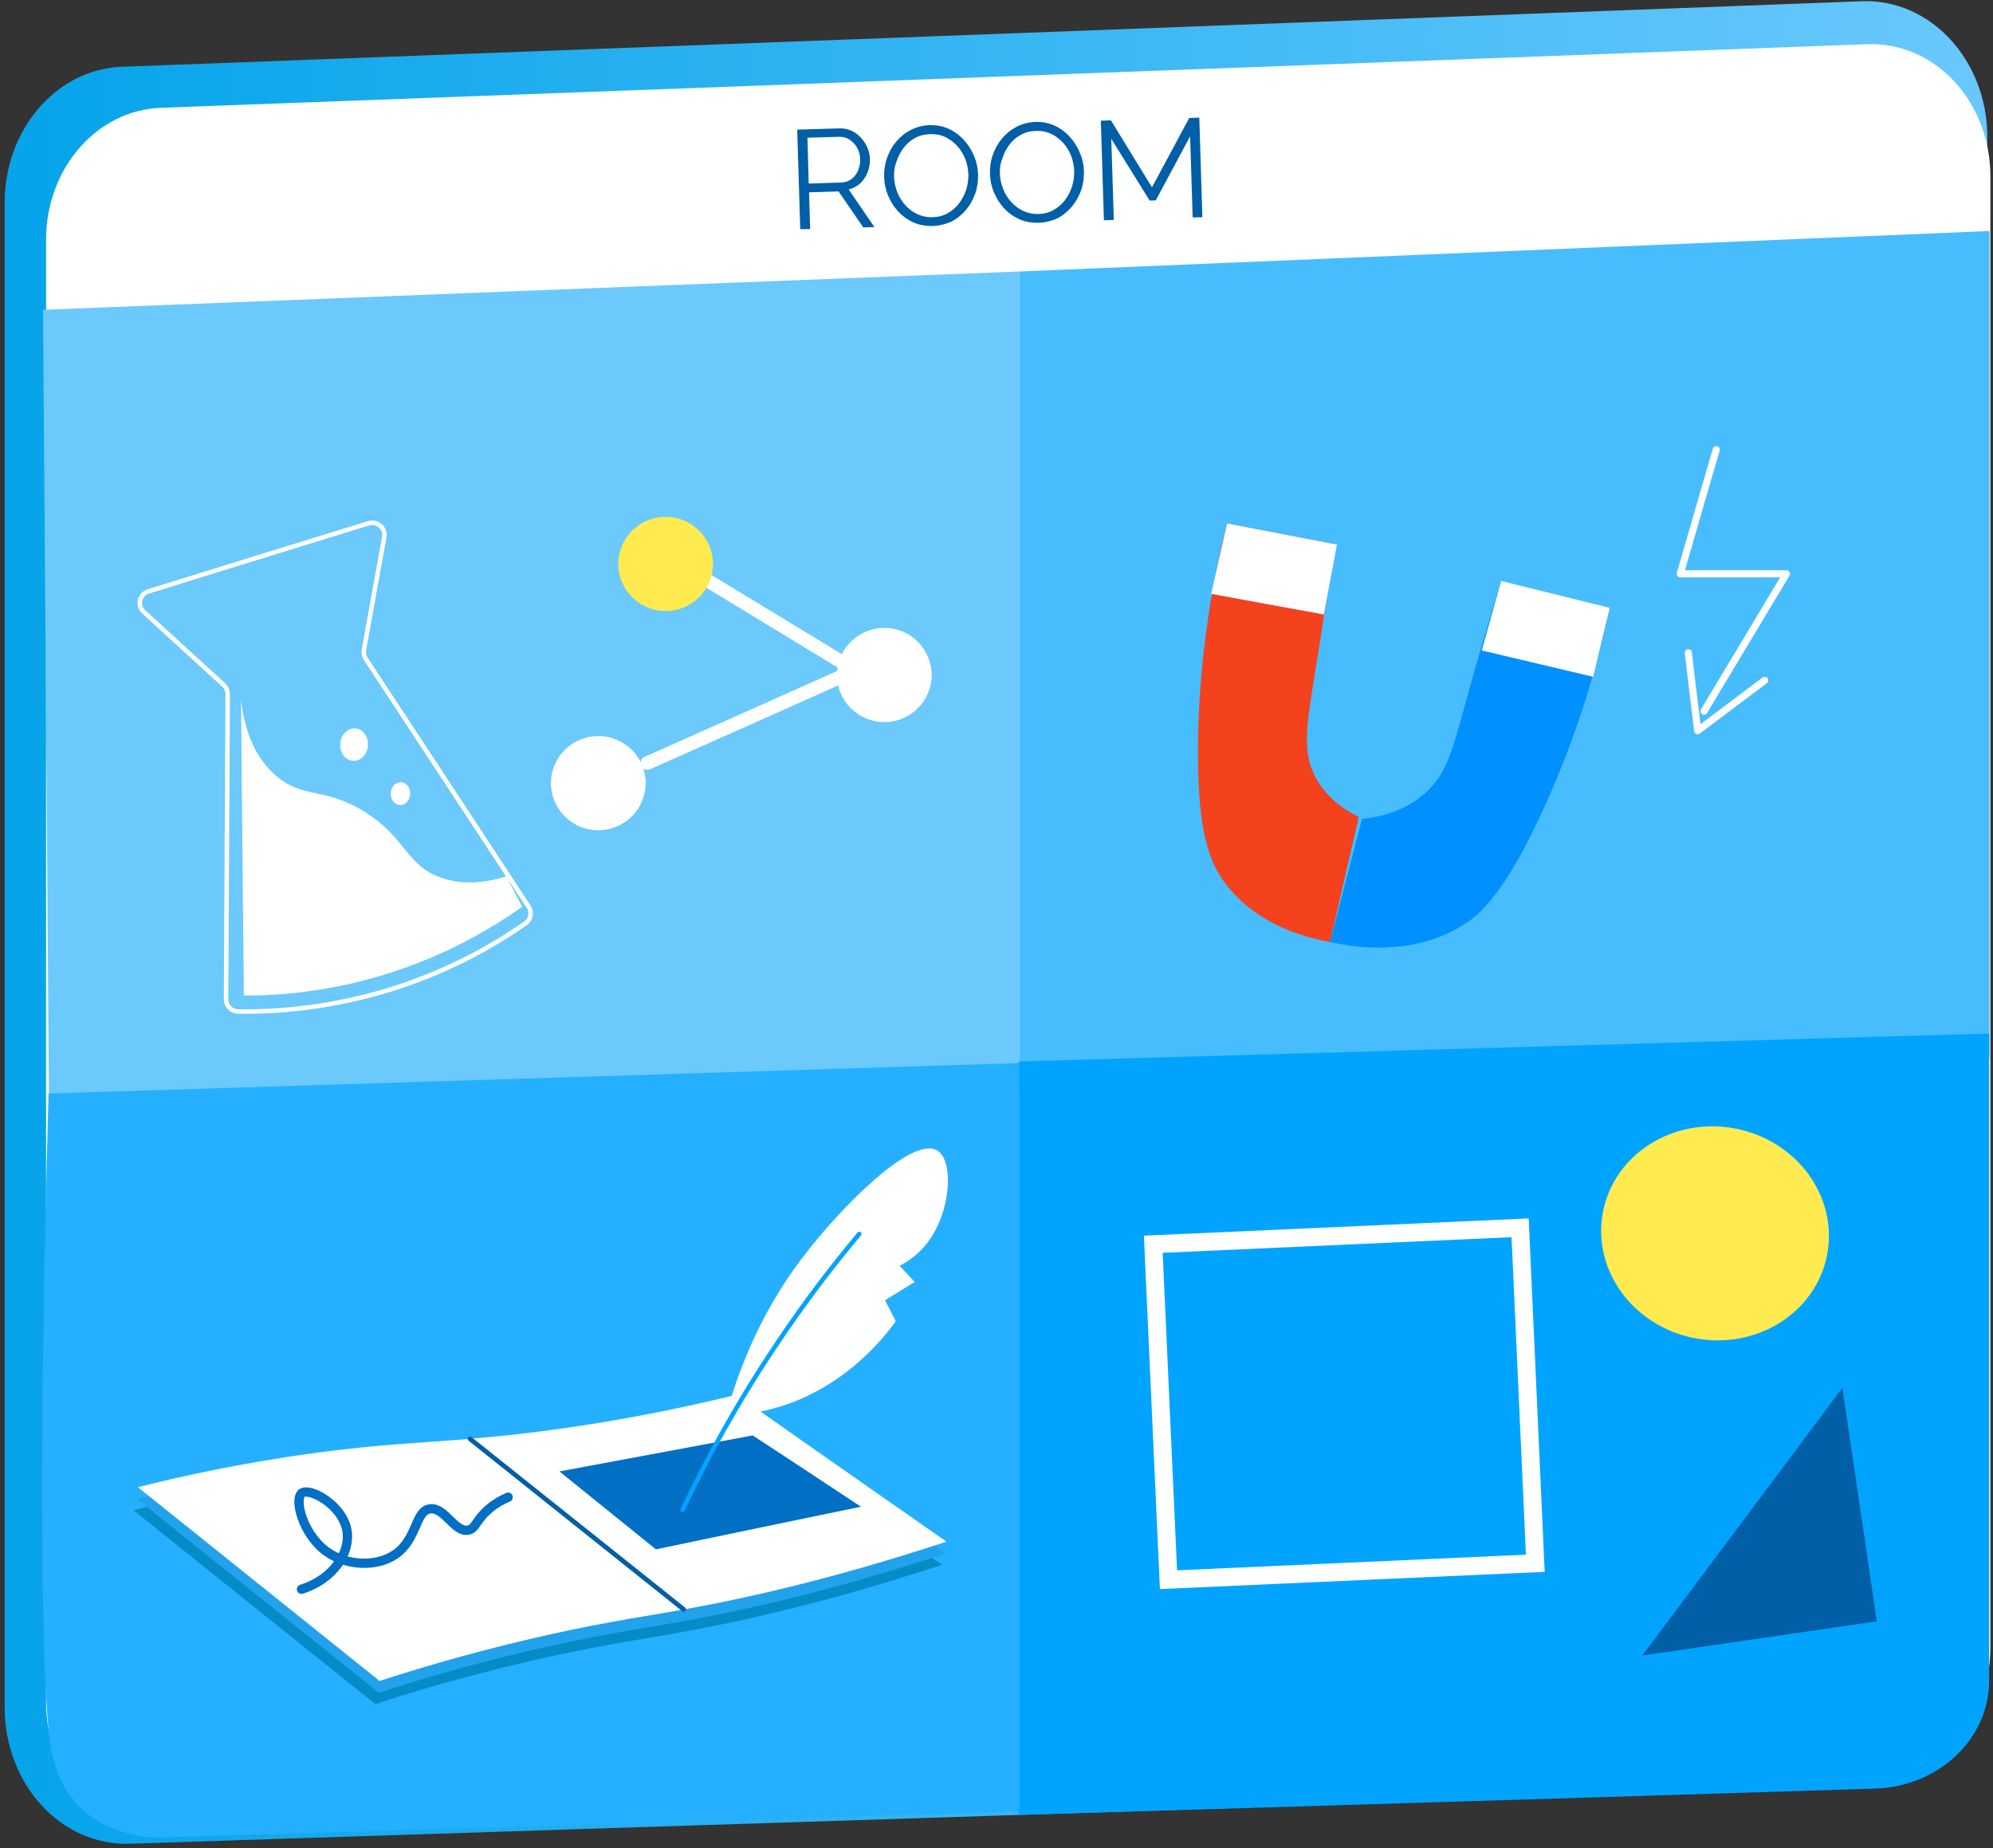 <?xml version="1.0" encoding="UTF-8"?> <svg xmlns="http://www.w3.org/2000/svg" width="220" height="204" viewBox="0 0 220 204" fill="none"><rect x="0" y="0" width="220" height="204" fill="#333333" stroke="none"/> <path d="M219.372 15.139V182.284C219.372 190.429 213.59 197.051 206.398 197.289C142.36 199.384 78.303 201.42 14.265 203.516C6.735 203.733 0.516 196.933 0.516 188.472V22.375C0.516 14.289 6.218 7.647 13.45 7.37C45.718 6.145 77.985 4.959 110.292 3.733C142.022 2.547 173.813 1.321 205.563 0.135C213.113 -0.122 219.372 6.659 219.372 15.139Z" fill="url(#paint0_linear_706_543)"></path> <path d="M219.71 19.449V181.869C219.71 189.776 214.047 196.221 206.974 196.438C144.168 198.475 81.362 200.451 18.557 202.488C11.185 202.705 5.085 196.083 5.085 187.879V26.467C5.085 18.599 10.669 12.154 17.782 11.897C49.413 10.711 81.064 9.565 112.735 8.359C143.85 7.212 175.025 6.026 206.139 4.879C213.57 4.622 219.71 11.186 219.71 19.449Z" fill="white"></path> <path d="M112.517 29.967C112.517 60.134 112.517 90.281 112.517 120.448C76.813 121.555 41.128 122.682 5.424 123.789C5.205 93.919 4.967 64.048 4.748 34.197C40.671 32.774 76.594 31.37 112.517 29.967Z" fill="#6BC9FC"></path> <path d="M16.391 65.273C24.478 62.763 32.584 60.252 40.671 57.761C41.645 57.465 42.598 58.295 42.42 59.283C41.664 63.435 40.91 67.586 40.174 71.738C40.115 72.074 40.194 72.43 40.373 72.726L58.355 100.086C58.752 100.699 58.613 101.509 57.997 101.924C54.659 104.257 49.791 107.084 43.473 109.101C36.618 111.275 30.558 111.71 26.286 111.651C25.531 111.631 24.955 111.038 24.955 110.287C25.014 99.058 25.074 87.849 25.134 76.621C25.134 76.245 24.975 75.869 24.697 75.612C21.756 72.924 18.815 70.235 15.875 67.547C15.1 66.855 15.378 65.59 16.391 65.273Z" stroke="white" stroke-width="0.496" stroke-miterlimit="10"></path> <path d="M26.604 77.135C26.862 79.685 27.677 83.125 30.32 85.497C33.399 88.265 35.803 86.802 40.314 89.648C44.903 92.535 44.824 95.599 48.818 96.923C51.48 97.813 54.083 97.299 55.891 96.726C56.467 97.852 57.043 98.959 57.639 100.086C54.42 102.379 49.433 105.384 42.817 107.46C36.419 109.476 30.816 109.892 26.922 109.892C26.803 98.979 26.703 88.047 26.604 77.135Z" fill="white"></path> <path d="M40.614 82.303C40.687 81.313 40.063 80.46 39.22 80.398C38.378 80.337 37.635 81.09 37.562 82.081C37.489 83.072 38.113 83.925 38.956 83.986C39.799 84.048 40.541 83.294 40.614 82.303Z" fill="white"></path> <path d="M45.273 87.677C45.324 86.981 44.887 86.381 44.296 86.338C43.705 86.295 43.184 86.825 43.133 87.521C43.082 88.218 43.519 88.818 44.11 88.861C44.701 88.904 45.222 88.374 45.273 87.677Z" fill="white"></path> <path d="M73.137 61.062C80.23 65.372 87.323 69.682 94.417 73.991C86.767 77.411 79.098 80.831 71.448 84.231" stroke="white" stroke-width="1.498" stroke-miterlimit="10" stroke-linecap="round" stroke-linejoin="round"></path> <path d="M73.475 67.448C76.361 67.448 78.701 65.12 78.701 62.249C78.701 59.378 76.361 57.05 73.475 57.05C70.589 57.05 68.249 59.378 68.249 62.249C68.249 65.12 70.589 67.448 73.475 67.448Z" fill="#FFEA50"></path> <path d="M66.044 91.645C68.93 91.645 71.269 89.318 71.269 86.446C71.269 83.575 68.93 81.247 66.044 81.247C63.158 81.247 60.818 83.575 60.818 86.446C60.818 89.318 63.158 91.645 66.044 91.645Z" fill="white"></path> <path d="M97.616 79.705C100.502 79.705 102.841 77.377 102.841 74.506C102.841 71.634 100.502 69.307 97.616 69.307C94.73 69.307 92.39 71.634 92.39 74.506C92.39 77.377 94.73 79.705 97.616 79.705Z" fill="white"></path> <path d="M219.611 116.771C183.906 117.997 148.222 119.223 112.517 120.448C112.517 90.281 112.517 60.134 112.517 29.967C148.222 28.484 183.906 26.982 219.611 25.499C219.611 55.923 219.611 86.347 219.611 116.771Z" fill="#47BDFD"></path> <path d="M146.811 103.981C144.069 103.487 138.883 102.123 135.426 97.734C133.558 95.362 132.108 91.981 132.247 81.899C132.326 75.988 132.962 67.666 135.426 57.781C139.38 58.532 143.314 59.284 147.268 60.055C146.533 65.55 145.877 69.84 145.44 72.509C144.268 79.843 143.572 82.907 145.321 85.991C146.612 88.245 148.619 89.51 149.99 90.182L146.811 103.981Z" fill="#F4411E"></path> <path d="M150.348 90.399C152.235 90.202 154.997 89.589 157.282 87.572C159.805 85.358 160.362 82.67 162.07 76.522C162.845 73.695 164.057 69.445 165.706 64.147C169.7 65.135 173.714 66.123 177.707 67.112C175.7 76.383 172.899 83.698 170.594 88.818C166.044 98.92 163.123 101.213 161.037 102.399C155.653 105.463 149.732 104.633 146.811 103.98L150.348 90.399Z" fill="#0090FF"></path> <path d="M146.135 67.824C141.983 67.073 137.85 66.321 133.697 65.55C134.273 62.961 134.87 60.371 135.446 57.781C139.499 58.552 143.532 59.343 147.586 60.114C147.089 62.704 146.612 65.254 146.135 67.824Z" fill="white"></path> <path d="M175.859 74.703C171.766 73.735 167.654 72.766 163.561 71.797C164.276 69.247 164.991 66.677 165.706 64.127C169.7 65.115 173.714 66.104 177.707 67.092C177.091 69.642 176.475 72.173 175.859 74.703Z" fill="white"></path> <path d="M189.45 49.637C188.119 54.203 186.787 58.77 185.476 63.337C189.39 63.337 193.285 63.337 197.199 63.337C194.159 68.397 191.139 73.458 188.099 78.499" stroke="white" stroke-width="0.785" stroke-miterlimit="10" stroke-linecap="round" stroke-linejoin="round"></path> <path d="M186.37 72.055C186.708 74.921 187.046 77.788 187.403 80.654C189.867 78.796 192.331 76.957 194.795 75.099" stroke="white" stroke-width="0.785" stroke-miterlimit="10" stroke-linecap="round" stroke-linejoin="round"></path> <path d="M5.364 190.982C4.49 182.363 4.351 156.13 5.364 120.704C41.069 119.578 76.793 118.471 112.497 117.344C112.497 144.882 112.497 172.419 112.497 199.957C81.303 200.906 50.129 201.835 18.935 202.784C18.08 202.863 13.61 203.18 9.755 200.293C6.179 197.625 5.602 193.256 5.364 190.982Z" fill="#24B0FE"></path> <path d="M80.826 156.506C68.527 159.511 58.494 160.776 51.4 161.369C45.976 161.824 41.665 161.942 34.412 162.911C26.067 164.038 19.292 165.56 14.742 166.707C23.643 173.843 32.525 180.96 41.426 188.096C45.241 186.851 50.983 185.111 58.076 183.451C65.17 181.79 70.137 181.059 73.634 180.446C80.767 179.22 91.019 177.006 103.993 172.716C96.264 167.319 88.535 161.922 80.826 156.506Z" fill="#058BC6"></path> <path d="M81.204 155.261C68.905 158.266 58.871 159.531 51.778 160.124C46.354 160.579 42.042 160.697 34.79 161.666C26.445 162.793 19.67 164.315 15.12 165.461C24.021 172.598 32.902 179.715 41.804 186.851C45.618 185.606 51.361 183.866 58.454 182.206C65.547 180.545 70.514 179.814 74.011 179.201C81.144 177.975 91.397 175.761 104.371 171.471C96.622 166.074 88.913 160.658 81.204 155.261Z" fill="#21A2EA"></path> <path d="M81.303 153.956C69.004 156.961 58.971 158.226 51.877 158.819C46.453 159.274 42.142 159.392 34.889 160.361C26.544 161.488 19.769 163.01 15.219 164.157C24.12 171.293 33.002 178.41 41.903 185.546C45.718 184.301 51.46 182.561 58.553 180.901C65.647 179.24 70.614 178.509 74.111 177.896C81.244 176.67 91.496 174.456 104.471 170.166C96.742 164.789 89.032 159.373 81.303 153.956Z" fill="white"></path> <path d="M51.877 158.819C59.745 165.086 67.594 171.372 75.462 177.639" stroke="#005FA6" stroke-width="0.513" stroke-miterlimit="10" stroke-linecap="round" stroke-linejoin="round"></path> <path d="M33.28 175.424C36.797 174.317 38.744 171.352 38.287 168.881C37.77 166.094 34.194 164.176 33.32 164.809C32.446 165.461 33.399 169.395 36.121 171.313C38.287 172.835 41.545 172.993 43.612 171.589C46.096 169.909 45.797 166.746 47.486 166.548C49.116 166.351 50.248 169.296 51.758 168.881C52.513 168.664 52.533 167.853 53.825 166.687C54.679 165.916 55.533 165.501 56.09 165.263" stroke="#006FC4" stroke-width="1.027" stroke-miterlimit="10" stroke-linecap="round" stroke-linejoin="round"></path> <path d="M95.032 166.311C87.482 167.873 79.952 169.435 72.402 171.016C68.845 168.15 65.308 165.283 61.752 162.417C68.865 161.092 75.978 159.768 83.091 158.443C87.085 161.053 91.059 163.682 95.032 166.311Z" fill="#006FC4"></path> <path d="M80.33 155.577C81.502 151.425 83.807 145.119 88.535 138.872C92.907 133.119 100.755 125.271 103.497 127.011C105.285 128.158 105.027 133.752 102.344 137.212C101.331 138.536 100.139 139.287 99.304 139.722C99.861 140.315 100.417 140.908 100.973 141.501C99.881 142.174 98.788 142.846 97.695 143.518C98.092 144.289 98.49 145.08 98.887 145.851C97.437 147.827 94.278 151.603 89.231 154.035C86.27 155.458 83.628 155.952 81.78 156.111" fill="white"></path> <path d="M75.342 166.667C77.945 161.151 81.343 154.885 85.773 148.302C88.853 143.695 91.933 139.682 94.854 136.203" stroke="#00A4FF" stroke-width="0.496" stroke-miterlimit="10" stroke-linecap="round" stroke-linejoin="round"></path> <path d="M112.478 200.333C112.478 172.617 112.478 144.882 112.478 117.166C148.182 116.138 183.867 115.11 219.571 114.082C219.571 137.903 219.571 161.725 219.571 185.526C219.571 191.951 214.008 197.21 206.954 197.427C175.462 198.435 143.99 199.364 112.478 200.333Z" fill="#00A4FF"></path> <path d="M167.799 135.526L127.307 137.341L128.984 174.37L169.476 172.555L167.799 135.526Z" stroke="white" stroke-width="1.985" stroke-miterlimit="10"></path> <path d="M201.678 138.546C202.933 132.16 198.416 125.905 191.589 124.576C184.761 123.247 178.208 127.347 176.952 133.733C175.697 140.119 180.214 146.373 187.041 147.702C193.869 149.031 200.422 144.932 201.678 138.546Z" fill="#FFEA50"></path> <path d="M181.284 182.739C188.655 172.894 196.026 163.029 203.378 153.185L207.173 178.963L181.284 182.739Z" fill="#005FA6"></path> <path d="M88.337 25.301L87.999 14.31L92.668 14.171C93.145 14.152 93.582 14.251 93.98 14.428C94.377 14.606 94.735 14.863 95.033 15.199C95.331 15.516 95.569 15.891 95.748 16.287C95.927 16.682 96.006 17.097 96.026 17.532C96.046 18.066 95.947 18.56 95.768 19.035C95.589 19.509 95.311 19.904 94.953 20.24C94.596 20.576 94.158 20.794 93.681 20.913L96.523 25.064L95.291 25.104L92.569 21.13L89.31 21.229L89.43 25.282L88.337 25.301ZM89.271 20.26L92.887 20.142C93.324 20.122 93.701 20.003 94.019 19.746C94.337 19.489 94.576 19.173 94.735 18.778C94.894 18.382 94.973 17.967 94.953 17.532C94.933 17.097 94.834 16.682 94.615 16.306C94.397 15.931 94.119 15.634 93.781 15.417C93.443 15.199 93.066 15.081 92.648 15.101L89.132 15.199L89.271 20.26Z" fill="#005FA6"></path> <path d="M102.94 24.945C102.166 24.965 101.45 24.826 100.815 24.55C100.179 24.253 99.622 23.858 99.145 23.344C98.669 22.83 98.311 22.237 98.033 21.584C97.755 20.932 97.616 20.24 97.596 19.548C97.576 18.817 97.675 18.105 97.914 17.433C98.152 16.761 98.49 16.148 98.947 15.614C99.404 15.081 99.94 14.646 100.576 14.329C101.192 14.013 101.887 13.835 102.623 13.815C103.397 13.796 104.113 13.934 104.749 14.23C105.384 14.527 105.941 14.942 106.418 15.476C106.894 15.99 107.252 16.583 107.53 17.235C107.808 17.888 107.947 18.56 107.967 19.252C107.987 19.983 107.888 20.695 107.649 21.367C107.411 22.039 107.073 22.652 106.616 23.186C106.159 23.72 105.623 24.154 105.007 24.471C104.371 24.747 103.676 24.925 102.94 24.945ZM98.689 19.489C98.708 20.082 98.828 20.655 99.046 21.209C99.265 21.762 99.563 22.237 99.94 22.652C100.318 23.067 100.755 23.403 101.271 23.64C101.788 23.878 102.344 23.996 102.94 23.977C103.576 23.957 104.133 23.818 104.629 23.522C105.126 23.245 105.543 22.889 105.881 22.434C106.219 21.98 106.477 21.486 106.656 20.932C106.835 20.378 106.894 19.825 106.894 19.252C106.875 18.659 106.755 18.085 106.557 17.552C106.338 17.018 106.04 16.524 105.663 16.108C105.285 15.693 104.828 15.357 104.331 15.12C103.835 14.883 103.278 14.784 102.662 14.804C102.046 14.823 101.49 14.962 100.993 15.239C100.497 15.515 100.079 15.871 99.742 16.326C99.404 16.781 99.145 17.275 98.967 17.828C98.748 18.362 98.669 18.916 98.689 19.489Z" fill="#005FA6"></path> <path d="M114.624 24.59C113.849 24.609 113.133 24.471 112.498 24.194C111.862 23.898 111.305 23.502 110.829 22.988C110.352 22.474 109.994 21.881 109.716 21.229C109.438 20.577 109.299 19.885 109.279 19.193C109.259 18.461 109.358 17.75 109.597 17.078C109.835 16.405 110.173 15.793 110.63 15.259C111.087 14.725 111.623 14.29 112.259 13.974C112.875 13.658 113.571 13.48 114.306 13.46C115.081 13.44 115.796 13.579 116.432 13.875C117.067 14.171 117.624 14.587 118.101 15.12C118.578 15.634 118.935 16.227 119.213 16.88C119.491 17.532 119.631 18.204 119.65 18.896C119.67 19.628 119.571 20.339 119.333 21.012C119.094 21.684 118.756 22.297 118.299 22.83C117.842 23.364 117.306 23.799 116.69 24.115C116.054 24.392 115.379 24.57 114.624 24.59ZM110.372 19.134C110.392 19.727 110.511 20.3 110.729 20.853C110.948 21.407 111.246 21.881 111.623 22.297C112.001 22.712 112.438 23.048 112.955 23.285C113.471 23.522 114.028 23.641 114.624 23.621C115.259 23.601 115.816 23.463 116.312 23.166C116.809 22.89 117.226 22.534 117.564 22.079C117.902 21.624 118.16 21.13 118.339 20.577C118.518 20.023 118.578 19.47 118.578 18.896C118.558 18.303 118.438 17.73 118.24 17.196C118.021 16.662 117.723 16.168 117.346 15.753C116.968 15.338 116.511 15.002 116.014 14.765C115.518 14.527 114.961 14.428 114.345 14.448C113.729 14.468 113.173 14.607 112.676 14.883C112.18 15.16 111.762 15.516 111.425 15.97C111.087 16.425 110.829 16.919 110.65 17.473C110.431 18.007 110.352 18.56 110.372 19.134Z" fill="#005FA6"></path> <path d="M131.651 23.997L131.373 15.041L127.578 22.119L126.903 22.138L122.67 15.318L122.949 24.273L121.856 24.313L121.518 13.321L122.631 13.282L127.161 20.675L131.274 13.025L132.386 12.985L132.724 23.977L131.651 23.997Z" fill="#005FA6"></path> <defs> <linearGradient id="paint0_linear_706_543" x1="0.511" y1="101.836" x2="219.378" y2="101.836" gradientUnits="userSpaceOnUse"> <stop offset="0.008" stop-color="#06A4EA"></stop> <stop offset="0.993" stop-color="#68C8FC"></stop> </linearGradient> </defs> </svg> 